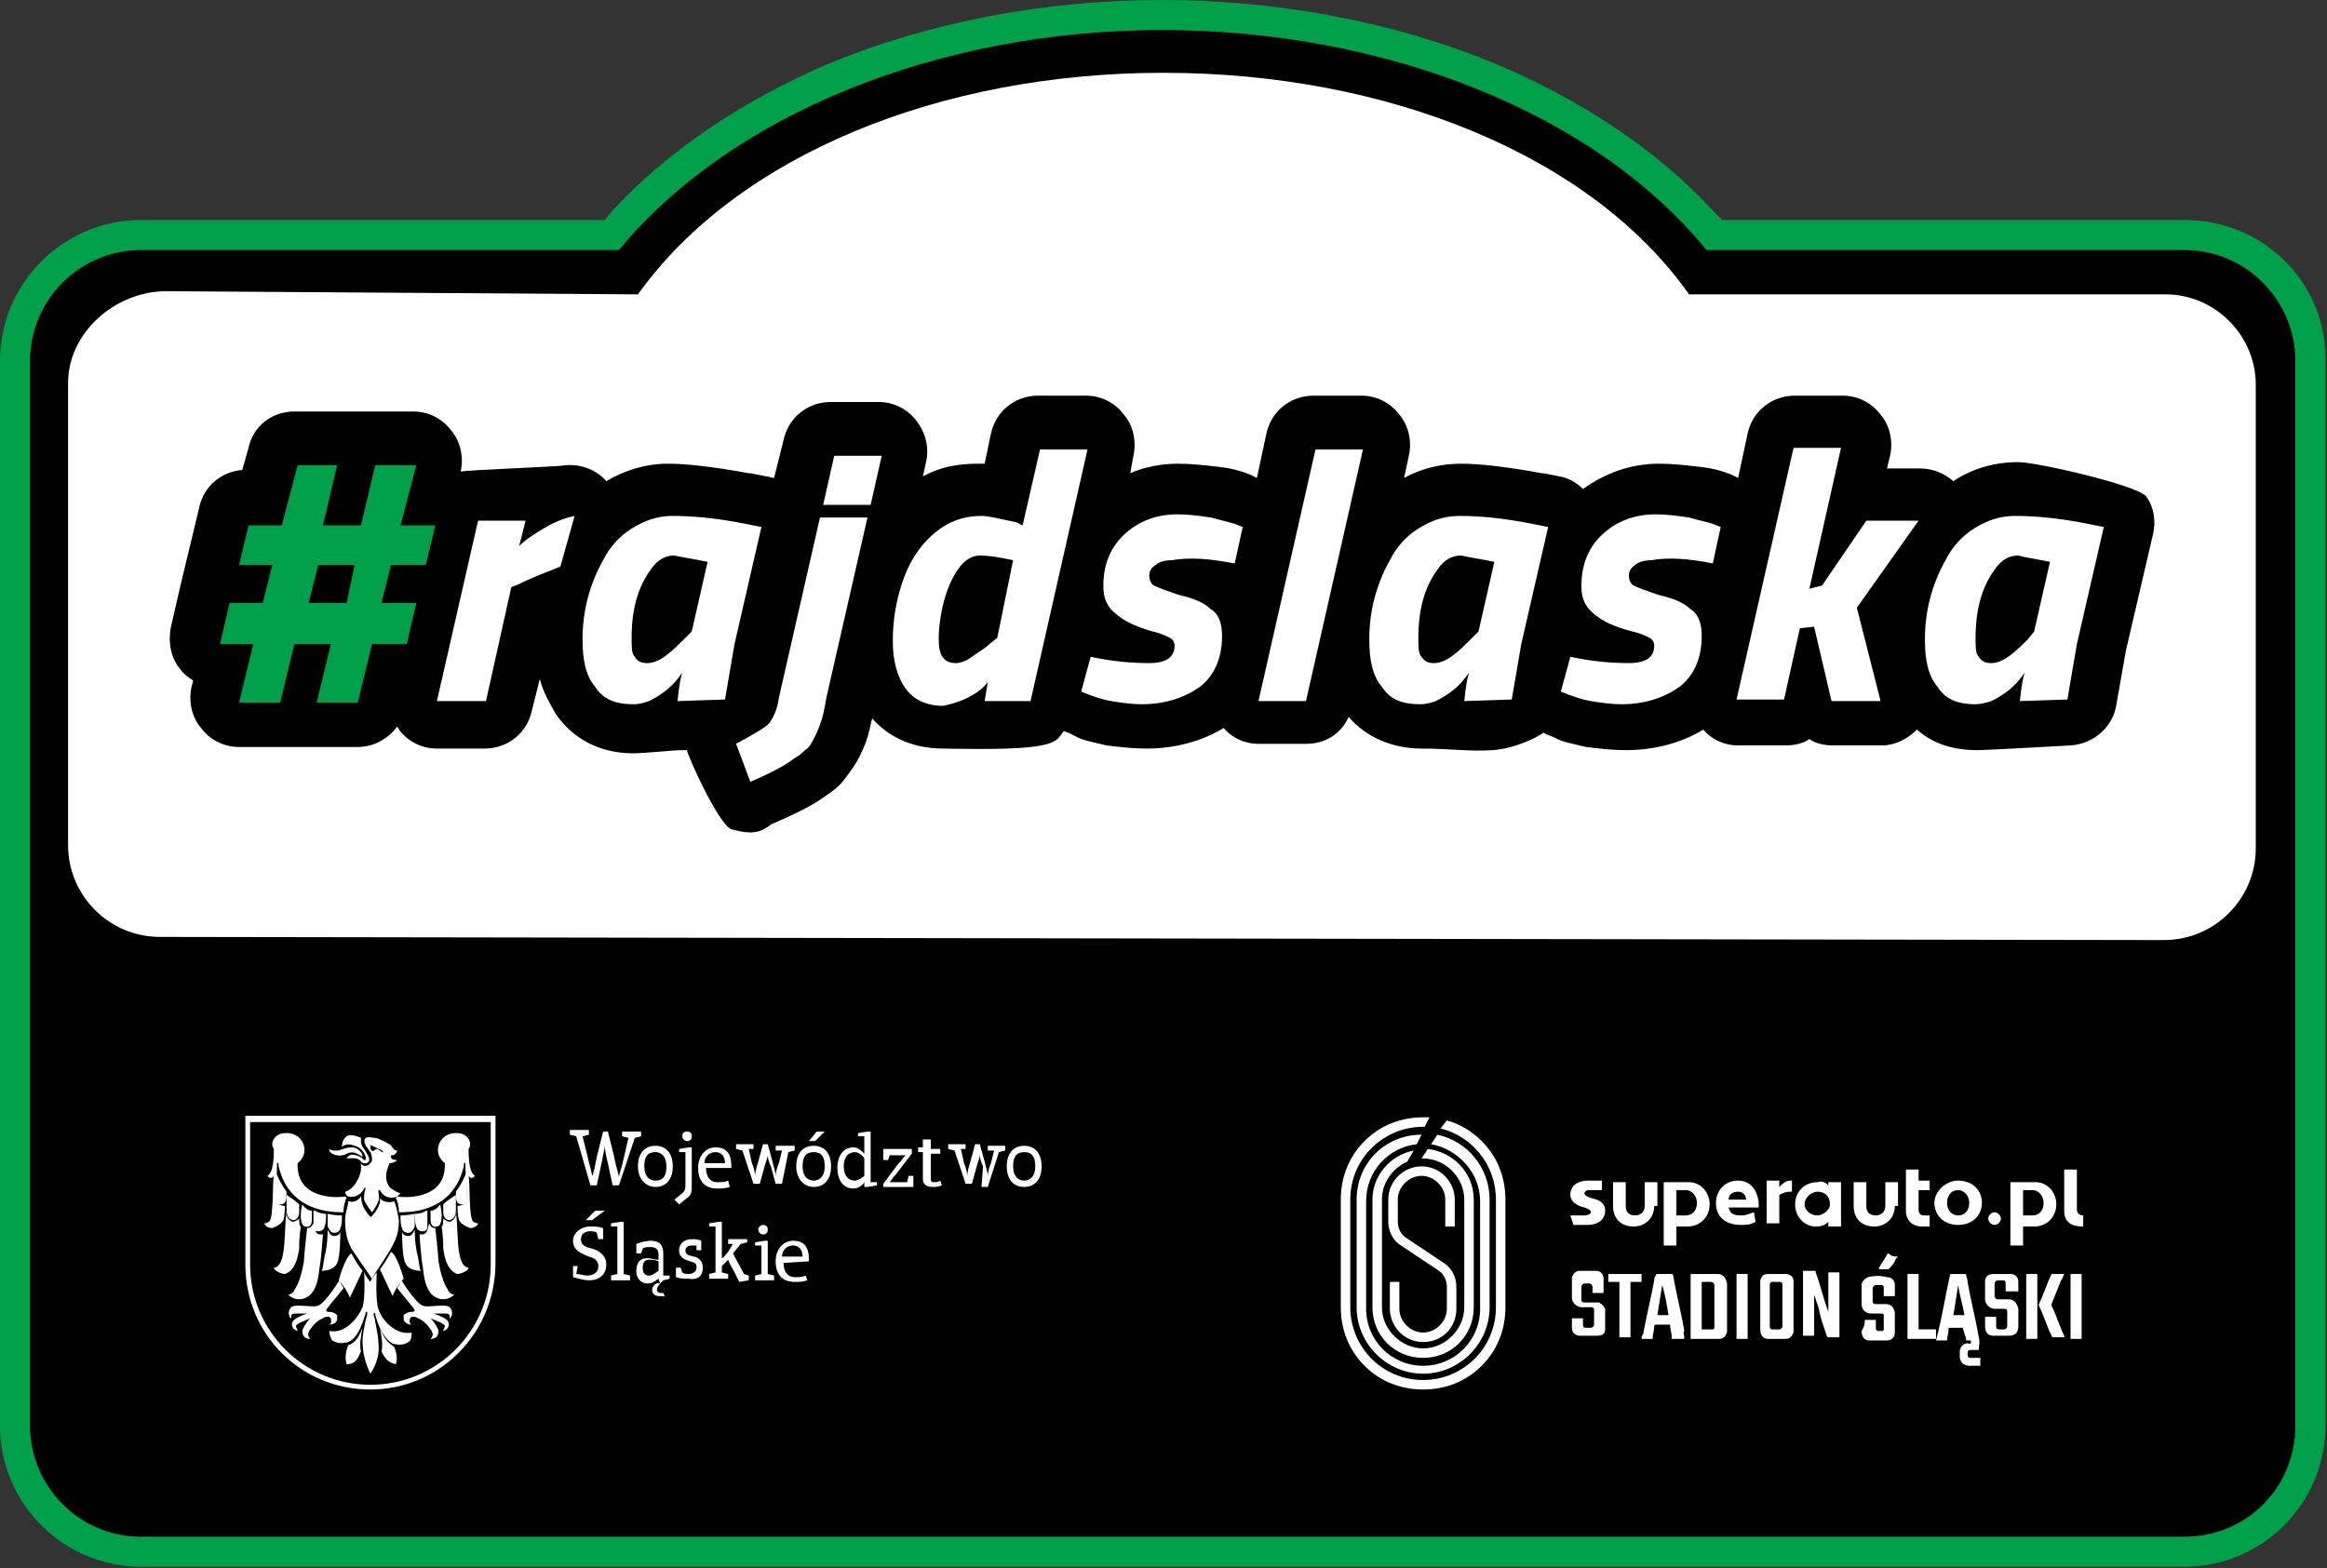 <?xml version="1.0" encoding="utf-8"?>
<!-- Generator: Adobe Illustrator 28.2.0, SVG Export Plug-In . SVG Version: 6.00 Build 0)  -->
<svg version="1.1" id="Warstwa_1" xmlns="http://www.w3.org/2000/svg" xmlns:xlink="http://www.w3.org/1999/xlink" x="0px" y="0px"
	 viewBox="0 0 147 99.1" style="enable-background:new 0 0 147 99.1;" xml:space="preserve">
<rect x="0" y="0" width="147" height="99.1" fill="#333333" stroke="none"/>
<style type="text/css">
	.st0{fill:#009F4A;}
	.st1{fill:#FFFFFF;}
</style>
<g>
	<g>
		<path class="st0" d="M138,13.9h-29.2l-0.6-0.6c-3.5-3.8-8.3-7-13.8-9.3c-6.3-2.6-13.6-4-21-4c-7.4,0-14.7,1.4-21,4
			C47,6.3,42.2,9.5,38.7,13.3l-0.5,0.6H8.9c-4.9,0-8.9,4-8.9,8.9v67.3c0,4.9,4,8.9,8.9,8.9H138c4.9,0,8.9-4,8.9-8.9V22.8
			C147,17.9,143,13.9,138,13.9"/>
		<path d="M138,15.8h-30.2c-7-8.6-20.2-13.9-34.4-13.9S46.1,7.3,39.1,15.8H8.9c-3.8,0-7,3.1-7,7v67.3c0,3.8,3.1,7,7,7H138
			c3.9,0,7-3.1,7-7V22.8C145,19,141.9,15.8,138,15.8"/>
		<path class="st1" d="M136.8,18.6h-30.1c-6.2-8.8-19.1-14-33.2-14s-26.9,5.2-33.2,14l-29.8-0.2c-3.2,0-6.2,2.6-6.2,5.8v29.2
			c0,3.2,2.6,5.8,5.8,5.8l126.6,0.2c3.2,0,5.8-2.6,5.8-5.8V24.5C142.6,21.3,140,18.6,136.8,18.6"/>
		<g>
			<path d="M47.4,52.6c-0.4,0-0.8-0.1-1.2-0.2c-0.8-0.3-2.8-4.7-2.8-5l-0.4,0c-0.4,0-2.3,0.2-3,0.2c-2.1,0-3.8-0.9-4.9-2.5
				c-0.4-0.7-0.8-1.4-1-2.2l-0.5,2c-0.3,1.4-1.5,2.4-3,2.4h-3c-0.9,0-1.8-0.4-2.4-1.2c0-0.1-0.1-0.1-0.1-0.2
				c-0.6,0.8-1.5,1.3-2.5,1.3h-7.5c-0.9,0-1.8-0.4-2.4-1.2c-0.6-0.7-0.8-1.7-0.6-2.6l0.1-0.4c-0.3-0.2-0.6-0.4-0.8-0.7
				c-0.6-0.7-0.8-1.7-0.6-2.7l0.6-2.6c0.1-0.4,1.2-5,1.2-5c0.3-1.3,1.4-2.2,2.7-2.3l0.4-1.4c0.3-1.4,1.5-2.3,2.9-2.3h7.5
				c0.9,0,1.8,0.4,2.4,1.2c0.6,0.7,0.8,1.7,0.6,2.6c0.3-0.1,6.1-0.3,6.6-0.4c1-0.1,2,0.3,2.6,1c1.2-0.7,2.5-1.1,3.9-1.1
				c1.2,0,2.9,0.2,5.1,0.6c0,0,0,0,0.1,0l1,0.2c0.2,0,0.3,0.1,0.5,0.1l0.6-2.4c0.3-1.4,1.5-2.4,3-2.4h3c0.9,0,1.8,0.4,2.4,1.2
				s0.8,1.7,0.6,2.6l-0.2,0.9c1.1-0.6,2.2-0.8,3.5-0.8c0.1,0,0.2,0,0.4,0l0.4-1.9c0.3-1.4,1.5-2.4,3-2.4h3c0.9,0,1.8,0.4,2.4,1.2
				c0.6,0.7,0.8,1.7,0.6,2.6l-0.2,1.1c0.9-0.4,2-0.6,3-0.6c0.9,0,1.7,0.1,2.6,0.2c0.9,0.1,1.5,0.3,2,0.5l0.4,0.2l0.6-2.8
				c0.3-1.4,1.5-2.4,3-2.4h3c0.9,0,1.8,0.4,2.4,1.2c0.6,0.7,0.8,1.7,0.6,2.6l-0.3,1.4c1.1-0.6,2.3-0.9,3.6-0.9
				c1.2,0,2.9,0.2,5.1,0.6c0,0,0,0,0.1,0l1,0.2c0.6,0.1,1.1,0.4,1.5,0.8c1.4-1,3-1.6,4.8-1.6c0.9,0,1.7,0.1,2.6,0.2
				c0.9,0.1,1.5,0.3,2,0.5l0.4,0.2l0.6-2.8c0.3-1.4,1.5-2.4,3-2.4h3c0.9,0,1.8,0.4,2.4,1.2c0.6,0.7,0.8,1.7,0.6,2.6l-0.2,0.8h2.1
				c0.8,0,1.5,0.3,2.1,0.8c1.2-0.8,2.6-1.2,4.1-1.2c1.2,0,7.7,1.5,8.1,2.2c0.5,0.7,0.6,1.6,0.4,2.4l-1.7,7.3l-0.6,3.4
				c-0.2,1.4-1.4,2.5-2.9,2.6c0,0-5.3,0.3-5.9,0.3c-1.5,0-2.8-0.4-3.8-1.3c-0.6,0.6-1.4,1-2.2,1h-3.1c-0.5,0-1.1-0.1-1.5-0.4
				c-0.4,0.3-1,0.4-1.5,0.4h-3c-0.9,0-1.7-0.4-2.2-1c-1.3,0.8-3,1.3-4.9,1.3c-0.8,0-1.7-0.1-2.5-0.2c-0.8-0.2-1.5-0.3-2-0.6
				l-0.5-0.2c-0.1,0-0.1-0.1-0.2-0.1c-0.4,0.3-1.8,1-3.2,1.1c-1.4,0.1-2.7-0.1-4.5-0.1s-3.5-0.7-4.6-2c-0.5,1.1-1.5,1.7-2.7,1.7h-3
				c-0.9,0-1.7-0.4-2.2-1c-1.3,0.8-3,1.3-4.9,1.3c-0.8,0-1.7-0.1-2.5-0.2c-0.8-0.2-1.5-0.3-2-0.6l-0.4-0.2c-0.1,0-0.2-0.1-0.3-0.1
				c-0.3,0.3-0.2,0.8-2.1,1c-1.7,0.2-5.2,0.1-5.5,0.1c-2.3,0-3.7-1-4.5-1.9c-0.1,0.3-0.1,0.5-0.2,0.8c-0.1,0.5-0.3,1-0.6,1.6
				c-0.3,0.6-0.7,1.1-1,1.5c-0.3,0.4-0.7,0.7-1.3,1.1c-0.7,0.5-1.7,1-3.3,1.7C48.2,52.5,47.8,52.6,47.4,52.6"/>
			<path class="st1" d="M129.5,35.5l-1,4.4l-0.4,0.5c-0.3,0.3-0.7,0.7-1.1,1c-0.4,0.3-0.8,0.5-1.2,0.5c-0.4,0-0.6-0.1-0.8-0.4
				c-0.2-0.2-0.2-0.6-0.2-1.2c0-1.8,0.4-3.2,1.2-4.3c0.4-0.6,0.9-0.9,1.5-0.9C127.8,35.2,128.5,35.3,129.5,35.5 M125.8,44.3
				c0.8-0.4,1.5-0.9,2.1-1.8c-0.1,0.3-0.2,0.8-0.3,1.8l3-0.1l0.6-3.5l1.7-7.4l-1-0.2c-2-0.4-3.5-0.5-4.6-0.5c-1,0-1.8,0.3-2.6,0.8
				c-0.8,0.5-1.4,1.2-1.8,2c-0.9,1.6-1.3,3.3-1.3,5c0,1.3,0.2,2.3,0.8,3c0.5,0.8,1.3,1.1,2.4,1.1C125.1,44.5,125.5,44.4,125.8,44.3
				 M113.7,39.7l0.9-0.1l1.1,4.7h3.1l-1.5-5.9l3.9-5.5h-3.3l-2.8,4.1l-0.8,0.2l2-8.9h-3l-3.6,15.9h3L113.7,39.7z M108.2,35.6
				l0.5-2.3l-0.5-0.2c-0.3-0.1-0.8-0.2-1.5-0.4c-0.7-0.1-1.4-0.2-2.1-0.2c-1.3,0-2.4,0.4-3.3,1.2c-0.9,0.8-1.4,1.9-1.4,3.3
				c0,0.8,0.2,1.3,0.8,1.8s1.3,0.8,2.4,1.1c0.5,0.1,0.9,0.3,1.1,0.4c0.2,0.1,0.3,0.3,0.3,0.5c0,0.7-0.5,1.1-1.6,1.1
				s-2.3-0.1-3.7-0.4l-0.6,2.2l0.5,0.2c0.3,0.1,0.8,0.3,1.4,0.4c0.6,0.1,1.3,0.2,1.9,0.2c1.5,0,2.7-0.4,3.7-1.1
				c0.9-0.7,1.4-1.8,1.4-3.2c0-0.8-0.2-1.4-0.7-1.7c-0.4-0.4-1.1-0.7-2-0.9c-0.9-0.3-1.4-0.5-1.6-0.6c-0.2-0.1-0.3-0.4-0.3-0.6
				c0-0.3,0.1-0.5,0.4-0.7c0.2-0.2,0.6-0.3,1-0.3C105.4,35.2,106.7,35.3,108.2,35.6 M94.4,35.5l-1,4.4l-0.5,0.5
				c-0.3,0.3-0.7,0.7-1.1,1c-0.4,0.3-0.8,0.5-1.2,0.5c-0.4,0-0.6-0.1-0.8-0.4c-0.2-0.2-0.2-0.6-0.2-1.2c0-1.8,0.4-3.2,1.2-4.3
				c0.4-0.6,0.9-0.9,1.5-0.9C92.7,35.2,93.4,35.3,94.4,35.5 M90.7,44.3c0.8-0.4,1.5-0.9,2.1-1.8c-0.1,0.3-0.2,0.8-0.3,1.8l3-0.1
				l0.6-3.5l1.7-7.4l-1-0.2c-2-0.4-3.5-0.5-4.6-0.5c-1,0-1.8,0.3-2.6,0.8c-0.8,0.5-1.4,1.2-1.8,2c-0.9,1.6-1.3,3.3-1.3,5
				c0,1.3,0.2,2.3,0.8,3c0.5,0.8,1.3,1.1,2.4,1.1C90.1,44.5,90.4,44.4,90.7,44.3 M82.5,44.3l3.6-15.9h-3l-3.6,15.9L82.5,44.3z
				 M78,35.6l0.5-2.3L78,33.1c-0.3-0.1-0.8-0.2-1.5-0.4c-0.7-0.1-1.4-0.2-2.1-0.2c-1.3,0-2.4,0.4-3.3,1.2c-0.9,0.8-1.4,1.9-1.4,3.3
				c0,0.8,0.2,1.3,0.8,1.8s1.3,0.8,2.3,1.1c0.5,0.1,0.9,0.3,1.1,0.4c0.2,0.1,0.3,0.3,0.3,0.5c0,0.7-0.5,1.1-1.6,1.1
				s-2.3-0.1-3.7-0.4l-0.6,2.2l0.5,0.2c0.3,0.1,0.8,0.3,1.4,0.4c0.6,0.1,1.3,0.2,1.9,0.2c1.5,0,2.7-0.4,3.7-1.1
				c0.9-0.7,1.4-1.8,1.4-3.2c0-0.8-0.2-1.4-0.7-1.7c-0.4-0.4-1.1-0.7-2-0.9c-0.9-0.3-1.4-0.5-1.6-0.6c-0.2-0.1-0.3-0.4-0.3-0.6
				c0-0.3,0.1-0.5,0.4-0.7c0.2-0.2,0.6-0.3,1-0.3C75.2,35.2,76.4,35.3,78,35.6 M63,40.3l-0.5,0.4c-0.3,0.3-0.7,0.5-1.1,0.8
				s-0.8,0.4-1,0.4c-0.8,0-1.1-0.5-1.1-1.5c0-0.7,0.1-1.5,0.3-2.3c0.2-0.8,0.5-1.5,0.9-2.1c0.4-0.6,0.9-0.9,1.4-0.9
				c0.5,0,1.2,0.1,2.1,0.3L63,40.3z M61.1,44.1c0.6-0.3,1-0.6,1.3-1l-0.2,1.2h2.9l3.6-15.9h-3l-1.1,4.8L64.2,33
				c-1-0.2-1.7-0.4-2.2-0.4c-1.2,0-2.2,0.4-3.1,1.2c-0.9,0.8-1.5,1.8-1.9,3c-0.4,1.2-0.6,2.4-0.6,3.7s0.3,2.3,0.8,3
				c0.5,0.7,1.3,1.1,2.4,1.1C60,44.5,60.5,44.4,61.1,44.1 M55,31.9l0.7-3.1h-3L52,31.9H55z M48.6,45.7c-0.3,0.3-1,0.7-2.1,1.3
				l0.9,2.4c1.4-0.6,2.3-1.1,2.8-1.5c0.4-0.2,0.6-0.5,0.8-0.6c0.2-0.2,0.3-0.4,0.5-0.8c0.2-0.4,0.3-0.7,0.4-1
				c0.1-0.3,0.2-0.8,0.3-1.4l2.6-11.4h-3l-2.6,11.4C49.1,44.9,48.8,45.4,48.6,45.7 M44.7,35.5l-1,4.4l-0.5,0.5
				c-0.3,0.3-0.7,0.7-1.1,1s-0.8,0.5-1.2,0.5c-0.4,0-0.6-0.1-0.8-0.4c-0.2-0.2-0.2-0.6-0.2-1.2c0-1.8,0.4-3.2,1.2-4.3
				c0.4-0.6,0.9-0.9,1.5-0.9C43,35.2,43.7,35.3,44.7,35.5 M41,44.3c0.8-0.4,1.5-0.9,2.1-1.8c-0.1,0.3-0.2,0.8-0.3,1.8l3-0.1l0.6-3.5
				l1.7-7.4l-1-0.2c-2-0.4-3.5-0.5-4.6-0.5c-1,0-1.8,0.3-2.6,0.8c-0.8,0.5-1.4,1.2-1.8,2c-0.9,1.6-1.3,3.3-1.3,5
				c0,1.3,0.2,2.3,0.8,3c0.5,0.8,1.3,1.1,2.4,1.1C40.4,44.5,40.7,44.4,41,44.3 M30.7,44.3l1.6-7.2l0.5-0.2c1-0.5,1.9-0.8,2.6-1.1
				l0.9-3.2c-0.5,0.1-1.1,0.3-1.8,0.7c-0.7,0.4-1.3,0.8-1.7,1.2l0.4-1.6h-3l-2.6,11.4L30.7,44.3L30.7,44.3z"/>
			<polygon class="st0" points="26.3,38.1 24.1,38.1 24.7,35.7 26.9,35.7 27.5,33.2 25.3,33.2 26.3,29.4 23.7,29.4 22.8,33.2 
				20.4,33.2 21.3,29.4 18.8,29.4 17.8,33.2 15.7,33.2 15.1,35.7 17.2,35.7 16.6,38.1 14.5,38.1 13.9,40.7 16,40.7 15.1,44.4 
				17.7,44.4 18.6,40.7 20.9,40.7 20,44.4 22.6,44.4 23.5,40.7 25.7,40.7 			"/>
			<polygon points="19.5,38.1 20.1,35.7 22.4,35.7 21.9,38.1 			"/>
		</g>
	</g>
	<g>
		<path class="st1" d="M99.2,76.8c0.2,0,0.6,0,0.9,0c0.2,0,0.4-0.1,0.4-0.2c0-0.1-0.1-0.2-0.4-0.3c-0.5-0.1-0.9-0.4-0.9-0.8
			c0-0.6,0.5-0.9,1.1-0.9h0.9l0,0.6c-0.3,0-0.6,0-0.8,0c-0.2,0-0.3,0.1-0.3,0.2c0,0.1,0.1,0.2,0.4,0.3c0.5,0.1,0.9,0.3,0.9,0.8
			c0,0.6-0.5,0.9-1.1,0.9h-0.9L99.2,76.8z"/>
		<path class="st1" d="M104.5,76.2c0,0.8-0.6,1.3-1.3,1.3c-0.8,0-1.3-0.5-1.3-1.3v-1.5h0.8v1.5c0,0.4,0.2,0.6,0.6,0.6
			c0.3,0,0.6-0.2,0.6-0.6v-1.5h0.8V76.2z"/>
		<path class="st1" d="M105.9,75.3v1.5h0.6c0.4,0,0.7-0.3,0.7-0.8c0-0.4-0.3-0.8-0.7-0.8H105.9z M105.9,77.5v1.2h-0.8v-4h1.6
			c0.7,0,1.3,0.6,1.3,1.4c0,0.8-0.6,1.4-1.4,1.4H105.9z"/>
		<path class="st1" d="M109.2,75.8h1.1c0-0.3-0.2-0.5-0.5-0.5C109.4,75.3,109.2,75.5,109.2,75.8 M111.1,76v0.3h-1.9
			c0.1,0.4,0.3,0.5,0.8,0.5c0.3,0,0.5-0.1,0.8-0.2l0.1,0.6c-0.3,0.2-0.6,0.2-0.9,0.2c-1,0-1.6-0.5-1.6-1.4c0-0.7,0.5-1.4,1.4-1.4
			C110.5,74.6,111,75.1,111.1,76"/>
		<path class="st1" d="M111.6,74.6h0.8V75l0,0c0.2-0.2,0.4-0.4,0.7-0.4h0.1v0.7h-0.1c-0.3,0-0.5,0.1-0.7,0.2v1.8h-0.8L111.6,74.6
			L111.6,74.6z"/>
		<path class="st1" d="M115.6,76.1c0-0.5-0.3-0.8-0.8-0.8c-0.3,0-0.8,0.3-0.8,0.8c0,0.4,0.4,0.7,0.8,0.7
			C115.1,76.8,115.6,76.5,115.6,76.1 M115.5,74.9L115.5,74.9l0-0.2h0.8v2.8h-0.8v-0.3l0,0c-0.2,0.2-0.4,0.3-0.8,0.3
			c-0.7,0-1.3-0.6-1.3-1.4c0-0.8,0.6-1.4,1.4-1.4C115.1,74.6,115.3,74.7,115.5,74.9"/>
		<path class="st1" d="M119.7,76.2c0,0.8-0.6,1.3-1.3,1.3c-0.8,0-1.3-0.5-1.3-1.3v-1.5h0.8v1.5c0,0.4,0.2,0.6,0.6,0.6
			c0.3,0,0.6-0.2,0.6-0.6v-1.5h0.8V76.2z"/>
		<path class="st1" d="M120.4,73.9h0.8l0,0.1v0.6h0.7v0.6h-0.7v1.2c0,0.3,0.1,0.4,0.4,0.4c0.1,0,0.2,0,0.3,0l0,0.7h-0.5
			c-0.6,0-1-0.4-1-1v-1.1h0L120.4,73.9L120.4,73.9z"/>
		<path class="st1" d="M123.7,76.8c0.4,0,0.7-0.3,0.7-0.8c0-0.4-0.3-0.8-0.7-0.8c-0.4,0-0.7,0.3-0.7,0.8
			C123,76.5,123.3,76.8,123.7,76.8L123.7,76.8z M123.7,74.6c0.9,0,1.5,0.6,1.5,1.4c0,0.8-0.6,1.4-1.5,1.4c-0.9,0-1.5-0.6-1.5-1.4
			C122.2,75.3,122.9,74.6,123.7,74.6"/>
		<path class="st1" d="M126,76.6c0.2,0,0.4,0.2,0.4,0.4c0,0.2-0.2,0.4-0.4,0.4c-0.2,0-0.4-0.2-0.4-0.4
			C125.6,76.8,125.8,76.6,126,76.6"/>
		<path class="st1" d="M131.6,77.5c-0.8,0-1.2-0.3-1.2-1v-2.6h0.8v2.5c0,0.2,0.1,0.4,0.4,0.4L131.6,77.5z"/>
		<path class="st1" d="M127.8,75.3v1.5h0.6c0.4,0,0.7-0.3,0.7-0.8c0-0.4-0.3-0.8-0.7-0.8H127.8z M127.8,77.5v1.2H127v-4h1.6
			c0.7,0,1.3,0.6,1.3,1.4c0,0.8-0.6,1.4-1.4,1.4H127.8z"/>
		<path class="st1" d="M123.2,80.5h1c0,0.2,0.1,0.3,0.1,0.5c0.2,1.2,0.5,2.3,0.7,3.5c0.1,0.3,0,0.5,0,0.8c0,0-0.1,0-0.1,0
			c-0.1,0-0.2,0-0.4,0c-0.1,0-0.2,0-0.2,0.2c0,0,0,0.1,0,0.1c0,0.1,0,0.2,0.2,0.2c0.2,0,0.3,0,0.5,0c0,0,0,0,0.1,0v0.5
			c0,0,0,0-0.1,0c-0.2,0-0.4,0-0.6,0c-0.3,0-0.6-0.2-0.6-0.6c0-0.1,0-0.2,0-0.3c0-0.3,0.3-0.6,0.6-0.5c0,0,0,0,0.1,0c0,0,0,0,0-0.1
			c0,0,0,0,0-0.1h-0.3c0-0.1,0-0.2-0.1-0.4c0-0.1-0.1-0.3-0.1-0.4c0,0,0,0,0,0c-0.3,0-0.6,0-0.9,0c0,0.3-0.1,0.6-0.1,0.8h-0.7
			C122.7,83.2,122.9,81.8,123.2,80.5 M123.7,81.2C123.7,81.2,123.7,81.2,123.7,81.2c-0.1,0.6-0.2,1.3-0.3,1.9h0.7
			C124,82.5,123.8,81.9,123.7,81.2"/>
		<path class="st1" d="M117.8,83.4h0.7c0,0,0,0,0,0.1c0,0.1,0,0.3,0,0.4c0,0.1,0,0.1,0.1,0.2c0.1,0,0.2,0,0.3,0
			c0.1,0,0.1-0.1,0.1-0.1c0-0.3,0-0.6,0-0.9c0-0.1-0.1-0.1-0.2-0.1c-0.2,0-0.4,0-0.6,0c-0.3,0-0.6-0.2-0.6-0.6c0-0.4,0-0.7,0-1.1
			c0-0.1,0-0.2,0-0.2c0.1-0.2,0.2-0.3,0.4-0.4c0.4-0.1,0.8-0.1,1.2,0c0.3,0,0.5,0.2,0.5,0.5c0,0.2,0,0.4,0,0.7h-0.7c0,0,0-0.1,0-0.1
			c0-0.1,0-0.2,0-0.4c0-0.1,0-0.2-0.2-0.2c-0.1,0-0.2,0-0.3,0c-0.1,0-0.2,0.1-0.2,0.2c0,0.3,0,0.6,0,0.8c0,0.1,0,0.2,0.2,0.2
			c0.2,0,0.4,0,0.6,0c0.4,0,0.5,0.2,0.6,0.5c0,0.4,0,0.8,0,1.3c0,0.3-0.2,0.5-0.5,0.5c-0.1,0-0.2,0-0.3,0c-0.3,0-0.5,0-0.8,0
			c-0.3,0-0.5-0.2-0.5-0.6C117.8,83.8,117.8,83.6,117.8,83.4"/>
		<path class="st1" d="M126.1,83.4c0,0.2,0,0.3,0,0.4c0,0.1,0,0.2,0.2,0.2c0.1,0,0.2,0,0.3,0c0.1,0,0.2-0.1,0.2-0.2
			c0-0.3,0-0.6,0-0.9c0-0.1,0-0.2-0.2-0.2c-0.2,0-0.4,0-0.6,0c-0.3,0-0.6-0.3-0.6-0.6c0-0.3,0-0.6,0-0.9c0-0.1,0-0.2,0-0.3
			c0-0.2,0.2-0.4,0.5-0.4c0.4,0,0.8,0,1.1,0c0.3,0,0.5,0.2,0.5,0.5c0,0.2,0,0.4,0,0.6h-0.4h-0.4c0,0,0-0.1,0-0.1c0-0.1,0-0.3,0-0.4
			c0-0.1,0-0.2-0.2-0.2c-0.1,0-0.2,0-0.3,0c-0.1,0-0.2,0.1-0.2,0.2c0,0.3,0,0.6,0,0.8c0,0.1,0.1,0.2,0.2,0.2c0.2,0,0.4,0,0.7,0
			c0.3,0,0.5,0.2,0.6,0.6c0,0.4,0,0.7,0,1.1c0,0.4-0.2,0.6-0.6,0.6c-0.3,0-0.7,0-1,0c-0.3,0-0.5-0.2-0.5-0.6c0-0.2,0-0.4,0-0.6
			H126.1z"/>
		<polygon class="st1" points="121.2,84 122.3,84 122.3,84.6 120.5,84.6 120.5,80.5 121.2,80.5 		"/>
		<path class="st1" d="M130.4,80.5c-0.1,0.2-0.1,0.3-0.2,0.4c-0.2,0.5-0.4,1-0.6,1.5c0,0.1,0,0.1,0,0.1c0.3,0.6,0.5,1.3,0.8,1.9
			c0,0,0,0,0,0.1h-0.1c-0.2,0-0.4,0-0.6,0c0,0-0.1,0-0.1-0.1c-0.3-0.6-0.5-1.3-0.8-1.9c0,0,0-0.1,0-0.1c0.3-0.6,0.5-1.3,0.8-1.9
			c0,0,0,0,0.1,0C129.9,80.5,130.2,80.5,130.4,80.5"/>
		<rect x="128" y="80.5" class="st1" width="0.7" height="4.1"/>
		<rect x="130.8" y="80.5" class="st1" width="0.7" height="4.1"/>
		<path class="st1" d="M119.9,79.4c-0.1,0.1-0.2,0.2-0.2,0.3c-0.1,0.2-0.3,0.4-0.4,0.5c0,0-0.1,0-0.1,0c-0.2,0-0.4,0-0.5,0
			c0,0,0,0,0-0.1c0.2-0.3,0.3-0.5,0.5-0.8c0,0,0-0.1,0.1-0.1C119.5,79.4,119.7,79.4,119.9,79.4"/>
		<path class="st1" d="M116.2,84.5C116.2,84.5,116.2,84.6,116.2,84.5c-0.2,0-0.5,0-0.7,0c0,0-0.1,0-0.1-0.1
			c-0.2-0.6-0.4-1.1-0.5-1.7c-0.1-0.3-0.2-0.6-0.3-0.9c0,0,0,0,0-0.1v2.7h-0.7v-4.1c0,0,0,0,0.1,0c0.2,0,0.4,0,0.6,0
			c0.1,0,0.1,0,0.1,0.1c0.3,0.8,0.5,1.7,0.8,2.5c0,0,0,0,0,0.1v-2.6h0.7V84.5z"/>
		<path class="st1" d="M106.8,84.6v-4.1c0,0,0,0,0.1,0c0.5,0,1,0,1.5,0c0.1,0,0.2,0,0.2,0c0.3,0.1,0.4,0.2,0.5,0.6c0,0,0,0.1,0,0.1
			c0,0.9,0,1.8,0,2.7c0,0.1,0,0.2,0,0.3c-0.1,0.2-0.2,0.4-0.5,0.4c-0.1,0-0.2,0-0.2,0C107.8,84.6,107.4,84.6,106.8,84.6L106.8,84.6z
			 M107.6,84c0.2,0,0.4,0,0.6,0c0.1,0,0.1-0.1,0.1-0.2c0-0.8,0-1.7,0-2.5c0,0,0-0.1,0-0.1c0-0.1-0.1-0.2-0.2-0.2c-0.1,0-0.1,0-0.2,0
			c-0.1,0-0.3,0-0.4,0V84z"/>
		<path class="st1" d="M113.3,82.5c0,0.5,0,0.9,0,1.4c0,0.1,0,0.2,0,0.3c-0.1,0.2-0.2,0.4-0.5,0.4c-0.4,0-0.7,0-1.1,0
			c-0.3,0-0.5-0.2-0.5-0.6c0,0,0,0,0-0.1c0-0.9,0-1.8,0-2.8c0-0.1,0-0.1,0-0.2c0.1-0.3,0.2-0.4,0.5-0.4c0.1,0,0.1,0,0.2,0
			c0.3,0,0.6,0,0.8,0c0.1,0,0.1,0,0.2,0c0.3,0.1,0.4,0.2,0.4,0.5c0,0.1,0,0.1,0,0.2C113.3,81.6,113.3,82.1,113.3,82.5 M112.6,82.5
			c0-0.4,0-0.9,0-1.3c0-0.1,0-0.2-0.2-0.2c-0.1,0-0.2,0-0.4,0c-0.1,0-0.2,0-0.2,0.2c0,0.9,0,1.7,0,2.6c0,0.1,0,0.2,0.2,0.2
			c0.1,0,0.2,0,0.4,0c0.1,0,0.2-0.1,0.2-0.2C112.6,83.4,112.6,82.9,112.6,82.5"/>
		<path class="st1" d="M106.4,84.6c-0.2,0-0.4,0-0.6,0c-0.1,0-0.1,0-0.2,0c0,0,0-0.1,0-0.2c0-0.2-0.1-0.4-0.1-0.7h-0.1
			c-0.3,0-0.5,0-0.8,0c0,0-0.1,0-0.1,0.1c0,0.3-0.1,0.5-0.1,0.8h-0.7c0-0.1,0-0.2,0.1-0.3c0.2-1.1,0.5-2.3,0.7-3.4
			c0-0.1,0-0.2,0.1-0.3c0,0,0-0.1,0.1-0.1c0.3,0,0.6,0,0.9,0c0,0,0.1,0,0.1,0.1c0.2,1.2,0.5,2.3,0.7,3.5
			C106.3,84.2,106.4,84.3,106.4,84.6C106.4,84.5,106.4,84.5,106.4,84.6 M105.4,83.1c-0.1-0.6-0.2-1.3-0.4-1.9c0,0,0,0,0,0
			c-0.1,0.6-0.2,1.3-0.3,1.9H105.4z"/>
		<path class="st1" d="M101.3,81.7h-0.7c0-0.1,0-0.2,0-0.2c0-0.1,0-0.2,0-0.2c0-0.1-0.1-0.2-0.2-0.2c-0.1,0-0.2,0-0.3,0
			c-0.1,0-0.2,0.1-0.2,0.2c0,0.3,0,0.6,0,0.8c0,0.1,0,0.2,0.2,0.2c0.2,0,0.4,0,0.6,0c0.1,0,0.2,0,0.3,0c0.2,0.1,0.3,0.2,0.4,0.4
			c0,0.1,0,0.2,0,0.2c0,0.3,0,0.6,0,0.9c0,0.1,0,0.1,0,0.2c0,0.3-0.2,0.4-0.5,0.4c-0.4,0-0.7,0-1.1,0c-0.3,0-0.5-0.2-0.5-0.5
			c0-0.2,0-0.4,0-0.6h0.7c0,0.2,0,0.3,0,0.4c0,0.1,0,0.2,0.2,0.2c0.1,0,0.2,0,0.3,0c0.1,0,0.2-0.1,0.2-0.2c0-0.3,0-0.6,0-0.9
			c0-0.1,0-0.2-0.2-0.2c-0.2,0-0.4,0-0.6,0c-0.3,0-0.6-0.3-0.6-0.6c0-0.3,0-0.7,0-1c0-0.1,0-0.2,0-0.3c0.1-0.2,0.2-0.4,0.5-0.4
			c0.1,0,0.2,0,0.3,0c0.2,0,0.5,0,0.7,0c0.3,0,0.5,0.2,0.5,0.5C101.3,81.2,101.3,81.4,101.3,81.7C101.3,81.6,101.3,81.7,101.3,81.7"
			/>
		<polygon class="st1" points="102.3,81 101.6,81 101.6,80.5 103.7,80.5 103.7,81 103,81 103,84.5 102.3,84.5 		"/>
		<rect x="109.7" y="80.5" class="st1" width="0.7" height="4.1"/>
		<path class="st1" d="M93.6,72.1c-0.6-0.6-1.4-1.1-2.2-1.3L91,71.3c2,0.5,3.5,2.3,3.5,4.5v6.8c0,2.6-2.1,4.6-4.6,4.6
			c-2.6,0-4.6-2.1-4.6-4.6v-6.8c0-2.6,2.1-4.6,4.6-4.6c0,0,0.1,0,0.1,0l0.3-0.6c-0.1,0-0.3,0-0.4,0c-1.4,0-2.7,0.5-3.7,1.5
			c-1,1-1.5,2.3-1.5,3.7v6.8c0,1.4,0.5,2.7,1.5,3.7c1,1,2.3,1.5,3.7,1.5c1.4,0,2.7-0.5,3.7-1.5c1-1,1.5-2.3,1.5-3.7v-6.8
			C95.1,74.4,94.6,73.1,93.6,72.1"/>
		<path class="st1" d="M85.7,75.8v6.8c0,2.3,1.9,4.2,4.2,4.2c2.3,0,4.2-1.9,4.2-4.2v-6.8c0-2-1.4-3.7-3.3-4.1l-0.4,0.6
			c1.7,0.3,3.1,1.8,3.1,3.6v6.8c0,2-1.6,3.6-3.6,3.6c-2,0-3.6-1.6-3.6-3.6v-6.8c0-1.9,1.4-3.4,3.2-3.6l0.3-0.6
			C87.5,71.7,85.7,73.5,85.7,75.8"/>
		<path class="st1" d="M86.7,75.8v6.8c0,1.8,1.4,3.2,3.2,3.2c1.8,0,3.2-1.4,3.2-3.2v-6.8c0-1.7-1.3-3-2.9-3.2l-0.4,0.6
			c0,0,0.1,0,0.1,0c1.4,0,2.6,1.2,2.6,2.6v6.8c0,1.4-1.2,2.6-2.6,2.6c-1.4,0-2.6-1.2-2.6-2.6v-6.8c0-1.1,0.7-2,1.6-2.4l0.4-0.7
			C87.8,73,86.7,74.3,86.7,75.8"/>
		<path class="st1" d="M89.9,84.8c-1.2,0-2.1-1-2.1-2.1V81h0.6v1.7c0,0.8,0.7,1.5,1.5,1.5c0.8,0,1.5-0.7,1.5-1.5v-1.4
			c0-0.4-0.2-0.8-0.5-1l-2.4-1.6c-0.5-0.3-0.8-0.9-0.8-1.5v-1.4c0-1.2,1-2.1,2.1-2.1c1.2,0,2.1,1,2.1,2.1v1.7h-0.6v-1.7
			c0-0.8-0.7-1.5-1.5-1.5c-0.8,0-1.5,0.7-1.5,1.5v1.4c0,0.4,0.2,0.8,0.5,1l2.4,1.6c0.5,0.3,0.8,0.9,0.8,1.5v1.4
			C92,83.9,91.1,84.8,89.9,84.8"/>
	</g>
	<g>
		<path class="st1" d="M15.8,70.9v9c0,4.2,3.4,7.6,7.6,7.6s7.6-3.4,7.6-7.6v-9H15.8z M23.4,87.8c-4.4,0-7.9-3.5-7.9-7.9v-9.4h15.8
			v0.2v9.1C31.3,84.3,27.7,87.8,23.4,87.8"/>
		<path class="st1" d="M23.4,76.9c0.1,0,0.7-0.7,0.6-1.2c0,0,0,0,0,0c0.2,0.3,0.7,0.3,0.9,0.2c0.1,0.2,0.2,0.6,0.3,1.2
			c0,0.8-0.2,1.2-0.4,1.6c-0.3,0.6-1.1,1.7-1.3,2.1c-0.2-0.3-0.9-1.3-1.3-1.9c-0.2-0.4-0.4-0.9-0.4-1.8c0-0.5,0.2-0.9,0.2-1.2
			c0,0,0,0,0,0c0.3,0.1,0.6,0,0.8-0.3c0,0,0,0,0,0C22.9,75.5,22.6,76,23.4,76.9C23.4,76.8,23.4,76.9,23.4,76.9"/>
		<path class="st1" d="M24.6,72.3c0.2,0.1,0.2,0.4,0.5,0.4c0,0,0,0,0,0c0,0,0,0,0,0C25,73,24.8,73,24.7,73c0,0,0,0.1,0,0.1
			c0,0.2,0.3,0.2,0.4,0.2c0,0,0,0,0,0c-0.2,0.2-0.5,0.2-0.5,0.2c0,0.1-0.1,0.2-0.1,0.3c-0.2,0.5-0.1,0.9,0.1,1.2
			c0.2,0.2,0.6,0.4,0.7,0.4c0,0-0.1,0.1-0.2,0.2c-0.2,0.1-0.8,0.2-1.1-0.4c0,0-0.1,0-0.1,0c0,0.2,0.1,0.5,0,0.7
			c-0.1,0.3-0.4,0.7-0.4,0.7c0,0-0.4-0.5-0.5-0.8c0-0.2,0-0.5,0.1-0.7c0,0,0-0.1-0.1,0c-0.2,0.4-0.6,0.6-1,0.5
			c-0.1,0-0.2-0.2-0.2-0.3c0.5-0.1,1.1-1,1-1.7c0,0,0-0.1,0-0.1c0.1,0.2,0.3,0.2,0.5,0.1c0.1-0.1,0.2-0.2,0.2-0.3
			c0-0.1,0-0.3-0.1-0.5c0,0-0.2-0.3-0.3-0.4c0-0.1-0.1-0.2-0.1-0.3c0,0,0-0.1,0,0c0,0.1,0.4,0.2,0.4,0.3c0,0.1,0,0.3,0.1,0.3
			c0.1,0.1,0.2-0.1,0.3-0.1c0,0,0.3,0.1,0.3,0.2c0,0,0.1,0,0.1,0c0-0.1-0.2-0.2-0.3-0.2c-0.1-0.1-0.7-0.3-0.8-0.4
			c-0.1-0.1-0.1-0.2,0-0.3c0.2-0.1,0.4,0,0.6,0C23.9,71.9,24.4,72.2,24.6,72.3"/>
		<path class="st1" d="M22.8,71.8c0,0.1,0,0.1,0,0.3c0,0.2,0.1,0.4,0.2,0.5c0.2,0.3,0.4,0.6,0.3,0.8c-0.2,0.2-0.4,0.1-0.5,0
			c-0.2-0.3-0.6-0.2-0.9-0.2c0,0,0,0,0,0c0,0,0,0,0,0c0.1-0.2,0.3-0.3,0.6-0.2c0.1,0,0.3,0.1,0.5,0.3c0,0,0.1,0,0.1,0
			c0,0,0-0.1,0-0.2c-0.1-0.3-0.3-0.6-0.7-0.7c-0.4-0.2-0.8,0-0.8,0.1c0,0,0,0,0,0c0-0.1,0-0.5,0.3-0.7c0.3-0.2,0.9,0.1,0.9,0.1
			L22.8,71.8z"/>
		<path class="st1" d="M22.9,73.1c-0.3-0.2-0.6-0.4-1-0.2c-0.1,0.1-0.6,0.2-0.9,0c-0.2-0.1-0.2-0.2-0.2-0.3c0.1,0.1,0.2,0.1,0.5,0.1
			c0.2,0,0.5-0.2,0.9-0.2c0.3,0,0.4,0.1,0.6,0.3C22.9,72.9,22.9,73.1,22.9,73.1L22.9,73.1z"/>
		<path class="st1" d="M18.1,76.7c0,0.3,0.3,0.5,0.4,0.5c0.1,0,0.3-0.1,0.4-0.2c0,0.1,0,0.5,0.1,0.5c-0.1,0.7-0.1,1.1-0.1,1.4
			c-0.1,0.7-0.3,1.4-0.9,1.6c-0.2,0-0.7-0.2-0.7-0.4c0.2,0,0.5-0.2,0.6-1c0.1-0.4,0.1-1.9,0.2-2.5C18,76.5,18.1,76.7,18.1,76.7
			L18.1,76.7z"/>
		<path class="st1" d="M20.4,78c0,0-0.1,1.5-0.2,2c-0.1,0.9-0.2,1.3-0.5,1.7c-0.3,0.4-1,0.6-1.5,0.1c0.2,0,0.4-0.2,0.4-0.3
			c0.3-0.4,0.5-1.2,0.6-1.8c0-0.3,0.2-2.1,0.2-2.1c0.2,0,0.3-0.1,0.4-0.3c0,0.1,0.1,0.4,0.1,0.4C20,78,20.1,78,20.4,78L20.4,78z"/>
		<path class="st1" d="M20.7,77.7c0.1,0.2,0.2,0.4,0.4,0.4c0.2,0,0.4-0.1,0.4-0.3c0,0.2,0,1.6-0.2,2c-0.2,0.5-0.9,0.5-1,0.5
			c0.1-0.1,0.1-0.3,0.2-0.9C20.7,78.7,20.7,77.8,20.7,77.7L20.7,77.7z"/>
		<path class="st1" d="M24,80.2c0.4-0.5,0.7-1.1,0.7-1.1c0.4,0.2,0.8,1.7,0.8,1.7c-0.3,0.3-0.6,0.8-0.7,1.1
			C24.7,81.7,24.1,80.4,24,80.2L24,80.2z"/>
		<path class="st1" d="M18.1,75.3c0,0.5,0,0.8-0.4,0.8c-0.4,0-0.3-0.5-0.3-1c0-0.3,0-0.8,0-1.1C17.6,74.5,17.8,74.9,18.1,75.3"/>
		<path class="st1" d="M18.9,76.1c0,0.2,0,0.3,0,0.5c0,0.2-0.1,0.5-0.4,0.5c-0.4-0.1-0.4-0.5-0.4-0.8c0-0.1,0-0.6,0-0.8
			C18.4,75.7,18.7,75.9,18.9,76.1L18.9,76.1z"/>
		<path class="st1" d="M19.4,76.4c0.1,0.1,0.3,0.1,0.3,0.1c0,0.2,0,0.4,0,0.6c0,0.2-0.1,0.5-0.4,0.4c-0.2,0-0.3-0.3-0.3-0.7
			c0-0.4,0.1-0.7,0.1-0.7S19.2,76.3,19.4,76.4"/>
		<path class="st1" d="M20.6,76.7L20.6,76.7c0,0.2,0,0.6-0.1,0.8c0,0.1-0.1,0.3-0.4,0.3c-0.3,0-0.3-0.2-0.3-0.4c0-0.2,0-0.6,0-0.9
			c0,0,0.1,0,0.1,0C20.2,76.7,20.6,76.7,20.6,76.7"/>
		<path class="st1" d="M21.6,76.8c0,0.3,0,0.6-0.1,0.8c0,0.1-0.1,0.3-0.4,0.3c-0.2,0-0.3-0.2-0.4-0.4c0-0.1,0-0.5,0-0.8
			C21.2,76.8,21.4,76.8,21.6,76.8L21.6,76.8z"/>
		<path class="st1" d="M18,71.6c1.1-0.1,1.7,1.2,0.8,1.9c-0.1,2.3,2.5,2.2,3,2.1c0,0,0.1,0.1,0.1,0.1c-0.1,0.1-0.2,0.6-0.2,0.8
			l0,0.1c0,0,0,0-0.1,0c-1.9,0-3.5-0.8-4-2.9c0-0.1,0-0.3-0.1-0.2c0,0,0,0.1,0,0.2c0,0.3-0.1,1.6-0.1,1.9c0,0.2,0.1,0.3,0.1,0.4
			c0.1,0.1,0.3,0.2,0.5,0.2c0,0,0,0.6-0.1,0.9c-0.1,0.2-0.4,0.4-0.7,0.5c-0.3,0-0.5-0.2-0.5-0.3c0.1,0,0.1,0,0.3-0.1
			c0.3-0.2,0.2-2.6,0.3-2.9c-0.2,0.3-0.4,0-0.4,0c0.1-0.1,0.4-0.2,0.4-1.7C17,72.2,17.4,71.6,18,71.6"/>
		<path class="st1" d="M28.8,76.7c0,0.3-0.3,0.5-0.4,0.5c-0.1,0-0.3-0.1-0.4-0.2c0,0.1,0,0.5-0.1,0.5c0.1,0.7,0.1,1.1,0.1,1.4
			c0.1,0.7,0.3,1.4,0.9,1.6c0.2,0,0.7-0.2,0.7-0.4c-0.2,0-0.5-0.2-0.6-1c-0.1-0.4-0.1-1.9-0.2-2.5C28.9,76.5,28.8,76.7,28.8,76.7
			L28.8,76.7z"/>
		<path class="st1" d="M26.5,78c0,0,0.1,1.5,0.2,2c0.1,0.9,0.2,1.3,0.5,1.7c0.3,0.4,1,0.6,1.5,0.1c-0.2,0-0.4-0.2-0.4-0.3
			c-0.3-0.4-0.5-1.2-0.6-1.8c0-0.3-0.2-2.1-0.2-2.1c-0.2,0-0.3-0.1-0.4-0.3c0,0.1-0.1,0.4-0.1,0.4C26.9,78,26.8,78,26.5,78L26.5,78z
			"/>
		<path class="st1" d="M26.2,77.7c-0.1,0.2-0.2,0.4-0.4,0.4c-0.2,0-0.4-0.1-0.4-0.3c0,0.2,0,1.6,0.2,2c0.2,0.5,0.9,0.5,1,0.5
			c-0.1-0.1-0.1-0.3-0.2-0.9C26.2,78.7,26.2,77.8,26.2,77.7L26.2,77.7z"/>
		<path class="st1" d="M28.8,75.3c0,0.5,0,0.8,0.4,0.8c0.4,0,0.3-0.5,0.3-1c0-0.3,0-0.8,0-1.1C29.3,74.5,29.1,74.9,28.8,75.3"/>
		<path class="st1" d="M28,76.1c0,0.2,0,0.3,0,0.5c0,0.2,0.1,0.5,0.4,0.5c0.4-0.1,0.4-0.5,0.4-0.8c0-0.1,0-0.6,0-0.8
			C28.5,75.7,28.2,75.9,28,76.1L28,76.1z"/>
		<path class="st1" d="M27.5,76.4c-0.1,0.1-0.3,0.1-0.3,0.1c0,0.2,0,0.4,0,0.6c0,0.2,0.1,0.5,0.4,0.4c0.2,0,0.3-0.3,0.3-0.7
			c0-0.4-0.1-0.7-0.1-0.7S27.7,76.3,27.5,76.4"/>
		<path class="st1" d="M26.2,76.7L26.2,76.7c0,0.2,0,0.6,0.1,0.8c0,0.1,0.1,0.3,0.4,0.3c0.3,0,0.3-0.2,0.3-0.4c0-0.2,0-0.6,0-0.9
			c0,0-0.1,0-0.1,0C26.7,76.7,26.2,76.7,26.2,76.7"/>
		<path class="st1" d="M25.3,76.8c0,0.3,0,0.6,0.1,0.8c0,0.1,0.1,0.3,0.4,0.3c0.2,0,0.3-0.2,0.4-0.4c0-0.1,0-0.5,0-0.8
			C25.7,76.8,25.4,76.8,25.3,76.8L25.3,76.8z"/>
		<path class="st1" d="M28.9,71.6c-1.1-0.1-1.7,1.2-0.8,1.9c0.1,2.3-2.5,2.2-3,2.1c0,0-0.1,0.1-0.1,0.1c0.1,0.1,0.2,0.6,0.2,0.8
			l0,0.1c0,0,0,0,0.1,0c1.9,0,3.5-0.8,4-2.9c0-0.1,0-0.3,0.1-0.2c0,0,0,0.1,0,0.2c0,0.3,0.1,1.6,0.1,1.9c0,0.2-0.1,0.3-0.1,0.4
			c-0.1,0.1-0.3,0.2-0.5,0.2c0,0,0,0.6,0.1,0.9c0.1,0.2,0.4,0.4,0.7,0.5c0.3,0,0.5-0.2,0.5-0.3c-0.1,0-0.1,0-0.3-0.1
			c-0.3-0.2-0.2-2.6-0.3-2.9c0.2,0.3,0.4,0,0.4,0c-0.1-0.1-0.4-0.2-0.4-1.7C29.9,72.2,29.5,71.6,28.9,71.6"/>
		<path class="st1" d="M22.9,83.9c-0.1,0.5-0.2,1.1-0.1,1.5c-0.2,0.4-0.3,0.8-0.9,0.8c0,0-0.2-0.5,0.1-1.2
			C22.3,84.9,22.6,84.7,22.9,83.9"/>
		<path class="st1" d="M24,83.9c0.1,0.5,0.2,1.1,0.1,1.5c0.2,0.4,0.4,0.7,0.9,0.8c0,0,0.2-0.4-0.1-1.1C24.6,84.9,24.3,84.7,24,83.9"
			/>
		<path class="st1" d="M22.9,80.3c-0.4-0.5-0.7-1.1-0.7-1.1c-0.4,0.2-0.8,1.7-0.8,1.7c0.3,0.3,0.6,0.8,0.7,1.1
			C22.2,81.8,22.8,80.5,22.9,80.3L22.9,80.3L22.9,80.3z"/>
		<path class="st1" d="M21.7,81.4c-0.3,0.4-1.1,1.3-1.1,1.4c0,0.1,0.2,0.1,0.3,0.1c0.1,0,0.3,0.1,0.4,0.2c0,0.1,0,0.2,0,0.3
			c0,0-0.1,0.3-0.5,0.3c0,0,0,0,0,0c0.2-0.1,0.1-0.3,0.1-0.4c0,0-0.1-0.1-0.1-0.1c-0.1,0-0.3,0-0.4,0.1c-0.3,0.1-0.6,0.4-0.8,0.7
			c0,0-0.1,0.1-0.1,0.2c-0.1,0.1,0,0.3,0.1,0.4c0,0,0,0,0,0c-0.5,0-0.5-0.4-0.5-0.5c0-0.1,0.2-0.5,0.5-0.8c0,0,0,0,0,0
			c-0.2,0.1-0.5,0.2-0.7,0.3c-0.1,0.1-0.2,0.1-0.2,0.2c0,0.1,0.1,0.2,0.1,0.3c0,0,0,0,0,0c-0.4-0.1-0.4-0.5-0.3-0.6
			c0.1-0.2,0.6-0.4,0.9-0.5c0.1,0,0.1,0,0.1,0c-0.3,0-0.6,0-0.8,0c-0.2,0-0.2,0-0.3,0.1c0,0,0,0.1,0,0.2c0,0,0,0,0,0
			c-0.1,0-0.3-0.4,0-0.7c0.1-0.1,0.3-0.1,0.5-0.1c0.4,0,1,0.1,1.2,0c0.5-0.2,1.4-1.7,1.4-1.7C21.4,81,21.7,81.3,21.7,81.4L21.7,81.4
			z"/>
		<path class="st1" d="M25.1,81.4c0.3,0.4,1.1,1.3,1.1,1.4c0,0.1-0.2,0.1-0.3,0.1c-0.1,0-0.3,0.1-0.4,0.2c0,0.1,0,0.2,0,0.3
			c0,0,0.1,0.3,0.5,0.3c0,0,0,0,0,0c-0.2-0.1-0.1-0.3-0.1-0.4c0,0,0.1-0.1,0.1-0.1c0.1,0,0.3,0,0.4,0.1c0.3,0.1,0.6,0.4,0.8,0.7
			c0,0,0.1,0.1,0.1,0.2c0.1,0.1,0,0.3-0.1,0.4c0,0,0,0,0,0c0.5,0,0.5-0.4,0.5-0.5c0-0.1-0.2-0.5-0.5-0.8c0,0,0,0,0,0
			c0.2,0.1,0.5,0.2,0.7,0.3c0.1,0.1,0.2,0.1,0.2,0.2c0,0.1-0.1,0.2-0.1,0.3c0,0,0,0,0,0c0.4-0.1,0.4-0.5,0.3-0.6
			c-0.1-0.2-0.6-0.4-0.9-0.5c-0.1,0-0.1,0-0.1,0c0.3,0,0.6,0,0.8,0c0.2,0,0.2,0,0.3,0.1c0,0,0,0.1,0,0.2c0,0,0,0,0,0
			c0.1,0,0.3-0.4,0-0.7c-0.1-0.1-0.3-0.1-0.5-0.1c-0.4,0-1,0.1-1.2,0c-0.5-0.2-1.4-1.7-1.4-1.7C25.4,81,25.1,81.3,25.1,81.4
			L25.1,81.4z"/>
		<path class="st1" d="M23.4,86.8c0.4-0.6,0.6-1.3,0.5-2c0-0.3-0.1-0.8-0.2-1.3c0-0.2-0.1-0.3-0.1-0.5c0,0,0.1-0.1,0.1,0
			c0,0.2,0.1,0.3,0.1,0.4c0.2,0.6,0.5,1.2,1,1.5c0.4,0.1,0.7,0.1,1-0.1c0.2-0.1,0.2-0.4,0.2-0.6c-1,0.2-1.9-0.8-2.1-1.5
			c-0.2-0.6-0.1-2.3-0.1-2.3c-0.1,0.1-0.4,0.5-0.4,0.6l0,0c-0.1-0.1-0.4-0.5-0.4-0.7c0,0,0.1,1.7-0.1,2.3c-0.3,0.7-1.1,1.7-2.1,1.5
			c0,0.2,0.1,0.5,0.2,0.6c0.3,0.2,0.6,0.2,1,0.1c0.5-0.2,0.8-0.9,1-1.5c0-0.1,0.1-0.2,0.1-0.4c0,0,0.1,0,0.1,0c0,0.2,0,0.2-0.1,0.5
			c-0.1,0.5-0.2,1-0.2,1.3C22.9,85.5,23.1,86.2,23.4,86.8"/>
		<path class="st1" d="M40.1,71.9l0.4-0.1v-0.3h-1.2v0.3l0.4,0.1l-0.3,1.3c-0.1,0.5-0.3,1-0.3,1.2h0c0-0.2-0.2-0.7-0.3-1.3l-0.4-1.6
			h-0.3l-0.4,1.6c-0.1,0.5-0.2,1.1-0.3,1.2h0c0-0.2-0.2-0.8-0.3-1.3l-0.3-1.2l0.4-0.1v-0.3H36v0.3l0.4,0.1l0.9,3.1h0.4l0.3-1.4
			c0.1-0.5,0.2-1,0.2-1.1h0c0,0.2,0.1,0.7,0.2,1.1l0.3,1.4h0.4L40.1,71.9z M41.4,75c0.7,0,1.1-0.5,1.1-1.3c0-0.8-0.4-1.3-1.1-1.3
			c-0.7,0-1.1,0.5-1.1,1.3C40.3,74.5,40.8,75,41.4,75 M41.4,74.6c-0.4,0-0.7-0.3-0.7-0.9c0-0.6,0.2-0.9,0.7-0.9
			c0.4,0,0.7,0.3,0.7,0.9C42.1,74.3,41.9,74.6,41.4,74.6 M42.6,75.8l0.3,0.3l0.5-0.4c0.3-0.2,0.3-0.4,0.3-0.9v-2.3h-0.2l-0.6,0.1
			v0.2l0.4,0v2c0,0.3,0,0.4-0.2,0.6L42.6,75.8z M43.1,71.8c0,0.1,0.1,0.3,0.3,0.3c0.2,0,0.3-0.1,0.3-0.3c0-0.2-0.1-0.3-0.3-0.3
			C43.2,71.5,43.1,71.6,43.1,71.8 M46.2,73.8v-0.1c0-0.8-0.3-1.2-1-1.2c-0.6,0-1.1,0.5-1.1,1.3c0,0.8,0.4,1.3,1.2,1.3
			c0.3,0,0.5,0,0.8-0.1L46,74.6c-0.2,0.1-0.4,0.1-0.7,0.1c-0.4,0-0.7-0.3-0.7-0.9L46.2,73.8z M45.8,73.5h-1.3c0-0.4,0.3-0.7,0.7-0.7
			C45.6,72.8,45.8,73.1,45.8,73.5L45.8,73.5z M49.8,72.8l0.4-0.1v-0.3H49v0.3l0.4,0l-0.2,0.8c-0.1,0.2-0.2,0.6-0.2,0.8h0
			c0-0.2-0.1-0.5-0.2-0.9l-0.3-1.1h-0.3l-0.3,1.1c-0.1,0.3-0.2,0.7-0.2,0.9h0c0-0.2-0.1-0.6-0.2-0.8l-0.2-0.9l0.3,0v-0.3h-1.1v0.3
			l0.4,0.1l0.7,2.1h0.4l0.3-1.1c0.1-0.3,0.2-0.6,0.2-0.7h0c0,0.2,0.1,0.5,0.2,0.7l0.3,1.1h0.4L49.8,72.8z M51.4,75
			c0.7,0,1.1-0.5,1.1-1.3c0-0.8-0.4-1.3-1.1-1.3c-0.7,0-1.1,0.5-1.1,1.3C50.3,74.5,50.8,75,51.4,75 M51.4,74.6
			c-0.4,0-0.7-0.3-0.7-0.9c0-0.6,0.2-0.9,0.7-0.9s0.7,0.3,0.7,0.9C52.1,74.3,51.8,74.6,51.4,74.6 M51.5,72.1l0.6-0.6h-0.5l-0.5,0.6
			H51.5z M55.4,74.9v-0.2l-0.4,0v-3.2h-0.2l-0.6,0.1v0.2l0.4,0v1.1h0c-0.2-0.2-0.4-0.4-0.7-0.4c-0.6,0-1,0.5-1,1.3
			c0,0.8,0.4,1.3,1,1.3c0.3,0,0.6-0.2,0.7-0.4h0l0,0.3h0.2L55.4,74.9z M54.6,74.3c-0.1,0.1-0.4,0.3-0.6,0.3c-0.4,0-0.7-0.3-0.7-0.9
			c0-0.6,0.3-0.9,0.7-0.9c0.2,0,0.5,0.2,0.6,0.4C54.6,73.2,54.6,74.3,54.6,74.3z M57.7,75v-0.7h-0.3l-0.1,0.4h-1.1v0
			c0.1-0.1,0.2-0.3,0.4-0.5l1-1.3v-0.3h-1.8v0.7h0.3l0.1-0.3h1v0c-0.1,0.1-0.3,0.4-0.5,0.6l-0.9,1.2V75L57.7,75L57.7,75z M59.5,74.9
			l-0.1-0.3c-0.1,0.1-0.3,0.1-0.4,0.1c-0.2,0-0.2-0.1-0.2-0.2v-1.6h0.6v-0.3h-0.6v-0.6L58.3,72v0.5H58v0.3h0.3v1.7
			c0,0.3,0.2,0.5,0.6,0.5C59.1,75,59.3,75,59.5,74.9 M63.1,72.8l0.4-0.1v-0.3h-1.1v0.3l0.4,0l-0.2,0.8c-0.1,0.2-0.2,0.6-0.2,0.8h0
			c0-0.2-0.1-0.5-0.2-0.9l-0.3-1.1h-0.3l-0.3,1.1c-0.1,0.3-0.2,0.7-0.2,0.9h0c0-0.2-0.1-0.6-0.2-0.8l-0.2-0.9l0.3,0v-0.3h-1.1v0.3
			l0.4,0.1l0.7,2.1h0.4l0.3-1.1c0.1-0.3,0.2-0.6,0.2-0.7h0c0,0.2,0.1,0.5,0.2,0.7L62,75h0.4L63.1,72.8z M64.7,75
			c0.7,0,1.1-0.5,1.1-1.3c0-0.8-0.4-1.3-1.1-1.3c-0.7,0-1.1,0.5-1.1,1.3C63.6,74.5,64,75,64.7,75 M64.7,74.6c-0.4,0-0.7-0.3-0.7-0.9
			c0-0.6,0.2-0.9,0.7-0.9s0.7,0.3,0.7,0.9C65.4,74.3,65.1,74.6,64.7,74.6"/>
		<path class="st1" d="M38.3,79.9c0-0.6-0.5-0.9-0.9-1c-0.4-0.1-0.7-0.2-0.7-0.6c0-0.3,0.2-0.5,0.6-0.5c0.1,0,0.3,0,0.4,0.1l0.1,0.4
			h0.3v-0.7c-0.3-0.1-0.5-0.1-0.8-0.1c-0.6,0-1.1,0.4-1.1,0.9c0,0.6,0.5,0.8,1,1c0.4,0.1,0.6,0.3,0.6,0.6c0,0.4-0.3,0.6-0.7,0.6
			c-0.2,0-0.5-0.1-0.7-0.1L36.5,80h-0.3v0.7c0.4,0.1,0.7,0.2,1,0.2C37.9,80.9,38.3,80.5,38.3,79.9 M37.4,77.1l0.8-0.6h-0.6L37,77.1
			H37.4z M39,80.5l-0.4,0.1v0.3h1.2v-0.3l-0.4-0.1v-3.3h-0.2l-0.6,0.1v0.2l0.4,0L39,80.5L39,80.5z M41.2,81.5c0,0.3,0.2,0.4,0.5,0.4
			c0.1,0,0.2,0,0.3,0l-0.1-0.2c0,0-0.1,0-0.2,0c-0.1,0-0.2-0.1-0.2-0.2c0-0.2,0.2-0.4,0.4-0.6l0.4-0.1v-0.2l-0.4,0
			c0-0.1,0-0.1,0-0.2v-1.2c0-0.5-0.2-0.8-0.8-0.8c-0.3,0-0.6,0.1-0.9,0.2v0.6h0.3l0.1-0.3c0.1-0.1,0.3-0.1,0.5-0.1
			c0.3,0,0.5,0.1,0.5,0.5v0.3c-0.3,0-0.5-0.1-0.7-0.1c-0.4,0-0.7,0.2-0.7,0.8c0,0.6,0.4,0.8,0.7,0.8c0.3,0,0.4-0.1,0.7-0.3h0
			l0.1,0.3C41.4,81,41.2,81.3,41.2,81.5 M41.6,80.3c-0.3,0.2-0.4,0.3-0.6,0.3c-0.3,0-0.4-0.2-0.4-0.5c0-0.4,0.2-0.5,0.4-0.5
			c0.1,0,0.4,0,0.6,0.1L41.6,80.3L41.6,80.3z M44.4,80.1c0-0.5-0.4-0.7-0.6-0.7c-0.3-0.1-0.5-0.1-0.5-0.4c0-0.2,0.2-0.3,0.4-0.3
			c0.1,0,0.2,0,0.3,0L44,79h0.3v-0.6c-0.2-0.1-0.4-0.1-0.6-0.1c-0.5,0-0.8,0.3-0.8,0.7c0,0.5,0.4,0.6,0.7,0.7
			c0.3,0.1,0.4,0.1,0.4,0.4c0,0.3-0.3,0.4-0.5,0.4c-0.1,0-0.3,0-0.4-0.1L43,80.1h-0.3v0.6c0.3,0.1,0.5,0.1,0.8,0.1
			C44.1,80.9,44.4,80.6,44.4,80.1 M47.3,80.9v-0.3L47,80.5l-0.7-1.3l0.5-0.6l0.4-0.1v-0.2H46v0.3l0.3,0L46,79.1
			c-0.2,0.2-0.3,0.4-0.4,0.4h0v-2.3h-0.2l-0.6,0.1v0.2l0.4,0v2.9l-0.4,0.1v0.3h1.2v-0.3l-0.4-0.1V80l0.4-0.4h0c0,0,0.1,0.3,0.3,0.6
			l0.4,0.8L47.3,80.9L47.3,80.9z M48.9,80.9v-0.3l-0.4-0.1v-2.1h-0.2l-0.6,0.1v0.2l0.4,0v1.8l-0.4,0.1v0.3H48.9z M47.9,77.7
			c0,0.1,0.1,0.3,0.3,0.3c0.2,0,0.3-0.1,0.3-0.3c0-0.2-0.1-0.3-0.3-0.3C48.1,77.4,47.9,77.5,47.9,77.7 M51.1,79.7v-0.1
			c0-0.8-0.3-1.2-1-1.2c-0.6,0-1.1,0.5-1.1,1.3c0,0.8,0.4,1.3,1.2,1.3c0.3,0,0.5,0,0.8-0.1l-0.1-0.3c-0.2,0.1-0.4,0.1-0.7,0.1
			c-0.4,0-0.7-0.3-0.7-0.9L51.1,79.7L51.1,79.7z M50.7,79.4h-1.3c0-0.4,0.3-0.7,0.7-0.7C50.5,78.7,50.7,79,50.7,79.4L50.7,79.4z"/>
	</g>
</g>
</svg>
